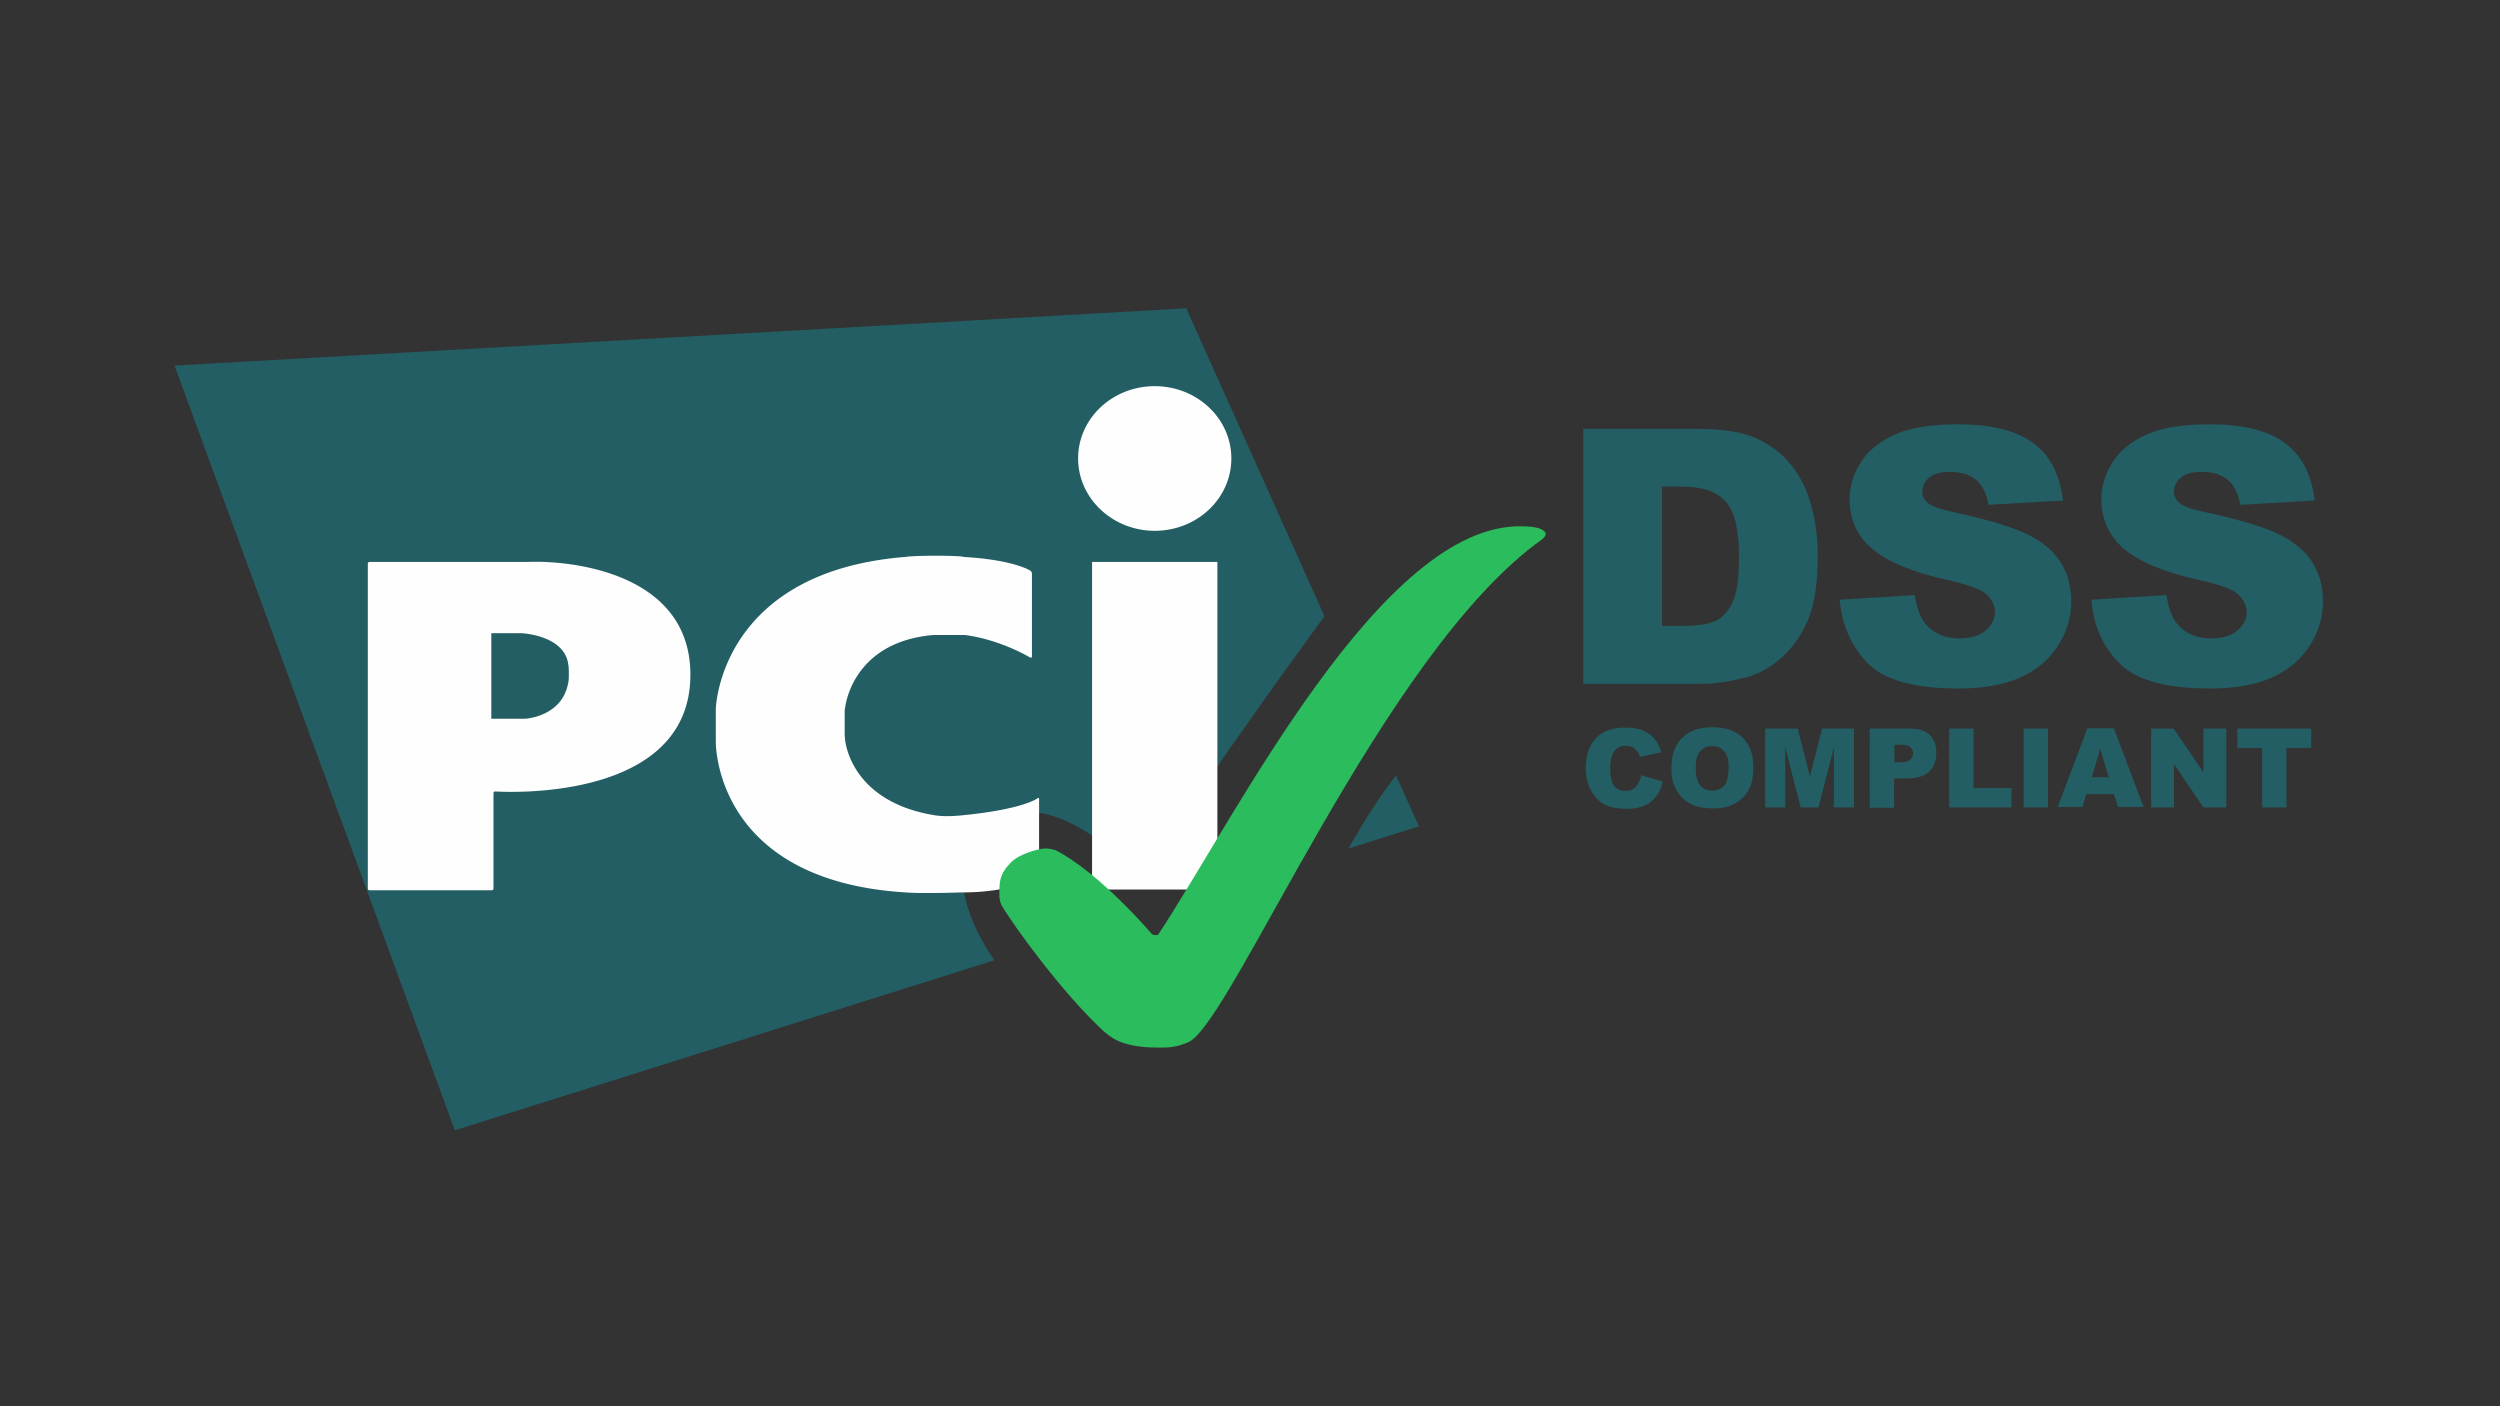 <svg xmlns="http://www.w3.org/2000/svg" xml:space="preserve" viewBox="0 0 512 288"><rect x="0" y="0" width="512" height="288" fill="#333333" stroke="none"/><path fill="#225e63" d="m336.135 158.751 4.399 1.319c-.293 1.247-.733 2.273-1.393 3.08s-1.393 1.466-2.346 1.833c-.954.44-2.127.66-3.593.66-1.76 0-3.153-.22-4.326-.733-1.1-.514-2.053-1.393-2.86-2.713-.806-1.247-1.246-2.933-1.246-4.913 0-2.639.733-4.692 2.126-6.159s3.446-2.126 6.012-2.126c2.053 0 3.593.44 4.766 1.246 1.174.807 2.053 2.053 2.567 3.813l-4.4.953c-.146-.513-.293-.88-.513-1.1-.293-.366-.586-.659-1.026-.879s-.88-.294-1.32-.294c-1.1 0-1.98.44-2.566 1.393-.44.66-.66 1.76-.66 3.153 0 1.76.293 3.006.806 3.666s1.32 1.027 2.273 1.027 1.687-.293 2.126-.807c.587-.66.954-1.393 1.174-2.419m6.159-1.467q0-3.959 2.199-6.159 2.2-2.199 6.159-2.199c2.713 0 4.766.733 6.233 2.126 1.466 1.466 2.199 3.446 2.199 6.086 0 1.906-.293 3.446-.953 4.619s-1.54 2.126-2.786 2.786c-1.173.66-2.713 1.027-4.473 1.027-1.833 0-3.299-.294-4.546-.88-1.173-.587-2.126-1.467-2.933-2.787s-1.099-2.712-1.099-4.619m4.985 0q0 2.42.88 3.52c.587.733 1.393 1.099 2.493 1.099s1.907-.366 2.493-1.026q.88-1.1.88-3.739c0-1.54-.293-2.64-.953-3.3-.587-.733-1.467-1.026-2.493-1.026q-1.54 0-2.42 1.099c-.586.587-.88 1.76-.88 3.373m14.225-8.065h6.672l2.493 9.825 2.493-9.825h6.525v16.131h-4.106v-12.318l-3.152 12.318h-3.666l-3.153-12.318v12.318h-4.106zm21.409 0h8.286c1.833 0 3.153.44 4.032 1.32.88.88 1.32 2.053 1.32 3.666s-.513 2.933-1.466 3.812c-.953.954-2.493 1.394-4.473 1.394h-2.713v6.012h-4.986zm4.986 6.892h1.247c.953 0 1.613-.147 2.053-.513.366-.367.586-.733.586-1.247 0-.513-.146-.953-.513-1.319-.367-.367-.953-.514-1.906-.514h-1.393v3.593zm11.292-6.892h4.986v12.171h7.772v3.96h-12.758zm15.251 0h4.986v16.131h-4.986zm18.476 13.418h-5.645l-.807 2.639h-5.059l6.086-16.13h5.425l6.086 16.13h-5.206zm-1.026-3.446-1.76-5.793-1.759 5.793zm8.652-9.972h4.619l6.086 8.945v-8.945h4.692v16.131h-4.692l-6.013-8.872v8.872h-4.692zm17.597 0h15.177v3.959h-5.059v12.172h-4.986v-12.172h-5.059v-3.959zm-181.983 24.563 14.444-4.546-4.692-10.412c-3.446 4.326-6.893 9.898-9.752 14.958m-4.913-47.586L242.943 63.14 35.738 74.871l57.41 156.614 110.495-34.827c-7.038-10.119-9.605-22.143-1.466-28.009 9.092-6.599 22.803 1.027 31.528 11.805 8.432-14.078 32.115-46.852 37.54-54.258"/><path fill="#fefefe" d="M236.488 108.709c8.652 0 15.691-6.599 15.691-14.811s-7.039-14.811-15.691-14.811-15.691 6.599-15.691 14.811c0 8.139 7.039 14.811 15.691 14.811m-12.831 6.379h25.662v67.089h-25.662zm-12.685 19.576c.22.074.367 0 .367-.22v-17.01c0-.22-.147-.44-.367-.587 0 0-3.372-2.199-13.637-2.786-.514-.293-9.532-.366-11.952 0-37.393 3.006-38.787 30.062-38.787 31.235v6.599c0 .806 0 28.448 38.787 30.868 3.813.293 11.218 0 11.952 0 8.945 0 15.104-2.713 15.104-2.713a.55.55 0 0 0 .366-.513v-15.911c0-.22-.146-.293-.293-.146 0 0-2.786 2.199-14.957 3.446-3.446.366-5.133.22-6.379 0-17.304-2.933-18.111-15.544-18.111-15.544 0-.22-.073-.587-.073-.734v-4.839c0-.22 0-.586.073-.733 0 0 1.174-13.564 18.111-15.031h6.379c7.405.953 13.417 4.619 13.417 4.619M75.328 181.957c0 .22.147.366.367.366h25.002c.22 0 .367-.146.367-.366v-19.504c0-.22.147-.366.367-.366 0 0 39.96 2.859 39.96-23.903 0-21.19-25.076-23.463-33.288-23.096H75.695c-.22 0-.367.146-.367.366zm25.296-34.755v-17.523h6.159s8.872.366 9.605 6.452c.147.44.147 3.446 0 3.593-1.173 7.112-8.872 7.478-8.872 7.478z"/><path fill="#2bbc5d" d="M237.224 214.548c2.053 0 3.667 0 6.306-1.173 9.092-4.766 39.813-79.773 72.221-102.87.22-.146.44-.366.587-.586.22-.293.22-.587.22-.587s0-1.539-4.766-1.539c-28.815-.807-58.804 59.683-74.568 83.586-.22.293-1.246 0-1.246 0s-10.558-12.465-19.723-17.231c-.22-.073-1.247-.44-2.347-.366-.733 0-4.986.879-6.965 2.932-2.346 2.493-2.273 3.886-2.273 6.893 0 .219.147 1.246.44 1.759 2.273 3.96 12.464 18.037 20.896 25.809 1.247.953 3.226 3.373 11.218 3.373"/><path fill="#225e63" d="M324.257 87.849h23.976c4.765 0 8.578.66 11.438 1.907 2.933 1.319 5.352 3.152 7.185 5.499 1.907 2.419 3.3 5.205 4.106 8.358q1.32 4.73 1.32 10.119c0 5.572-.66 9.898-1.906 12.977-1.247 3.08-3.007 5.646-5.28 7.772q-3.409 3.08-7.258 4.18c-3.52.953-6.746 1.393-9.605 1.393h-23.976zm16.13 11.805v28.522h3.96c3.372 0 5.792-.367 7.185-1.1s2.566-2.053 3.373-3.886c.806-1.833 1.246-4.913 1.246-9.092 0-5.572-.88-9.312-2.713-11.365s-4.765-3.079-9.018-3.079zm36.368 23.169 15.397-.953c.367 2.493 1.026 4.399 2.053 5.719 1.686 2.127 4.033 3.153 7.112 3.153 2.273 0 4.106-.513 5.353-1.613s1.906-2.346 1.906-3.739c0-1.32-.587-2.567-1.76-3.666-1.173-1.1-3.959-2.053-8.285-3.007-7.112-1.613-12.098-3.739-15.178-6.379s-4.545-6.012-4.545-10.118c0-2.713.806-5.206 2.346-7.625 1.54-2.42 3.886-4.253 7.039-5.646s7.405-2.053 12.831-2.053c6.672 0 11.805 1.246 15.251 3.739 3.519 2.493 5.572 6.453 6.232 11.878l-15.251.88c-.44-2.346-1.246-4.032-2.566-5.132s-3.08-1.613-5.353-1.613c-1.906 0-3.299.366-4.252 1.173-.953.806-1.393 1.76-1.393 2.933 0 .806.366 1.613 1.173 2.273.733.66 2.566 1.319 5.426 1.906q10.558 2.31 15.177 4.619c3.08 1.54 5.279 3.52 6.672 5.793s2.053 4.912 2.053 7.772c0 3.372-.953 6.452-2.786 9.238-1.833 2.86-4.473 4.986-7.772 6.452s-7.552 2.2-12.611 2.2c-8.872 0-15.031-1.686-18.477-5.133-3.373-3.446-5.279-7.772-5.792-13.051m51.544 0 15.398-.953c.366 2.493 1.026 4.399 2.053 5.719 1.686 2.127 4.032 3.153 7.112 3.153 2.273 0 4.106-.513 5.352-1.613s1.907-2.346 1.907-3.739c0-1.32-.587-2.567-1.76-3.666-1.173-1.1-3.959-2.053-8.285-3.007-7.113-1.613-12.098-3.739-15.178-6.379-3.006-2.639-4.546-6.012-4.546-10.118 0-2.713.807-5.206 2.347-7.625 1.539-2.42 3.886-4.253 7.038-5.646s7.406-2.053 12.832-2.053c6.672 0 11.804 1.246 15.25 3.739 3.52 2.493 5.573 6.453 6.233 11.878l-15.251.88c-.44-2.346-1.247-4.032-2.566-5.132-1.32-1.1-3.08-1.613-5.353-1.613-1.906 0-3.299.366-4.252 1.173-.954.806-1.394 1.76-1.394 2.933 0 .806.367 1.613 1.174 2.273.733.66 2.566 1.319 5.425 1.906q10.558 2.31 15.178 4.619c3.079 1.54 5.279 3.52 6.672 5.793s2.053 4.912 2.053 7.772c0 3.372-.953 6.452-2.786 9.238-1.833 2.86-4.473 4.986-7.772 6.452s-7.552 2.2-12.611 2.2c-8.872 0-15.031-1.686-18.477-5.133s-5.353-7.772-5.793-13.051"/></svg>